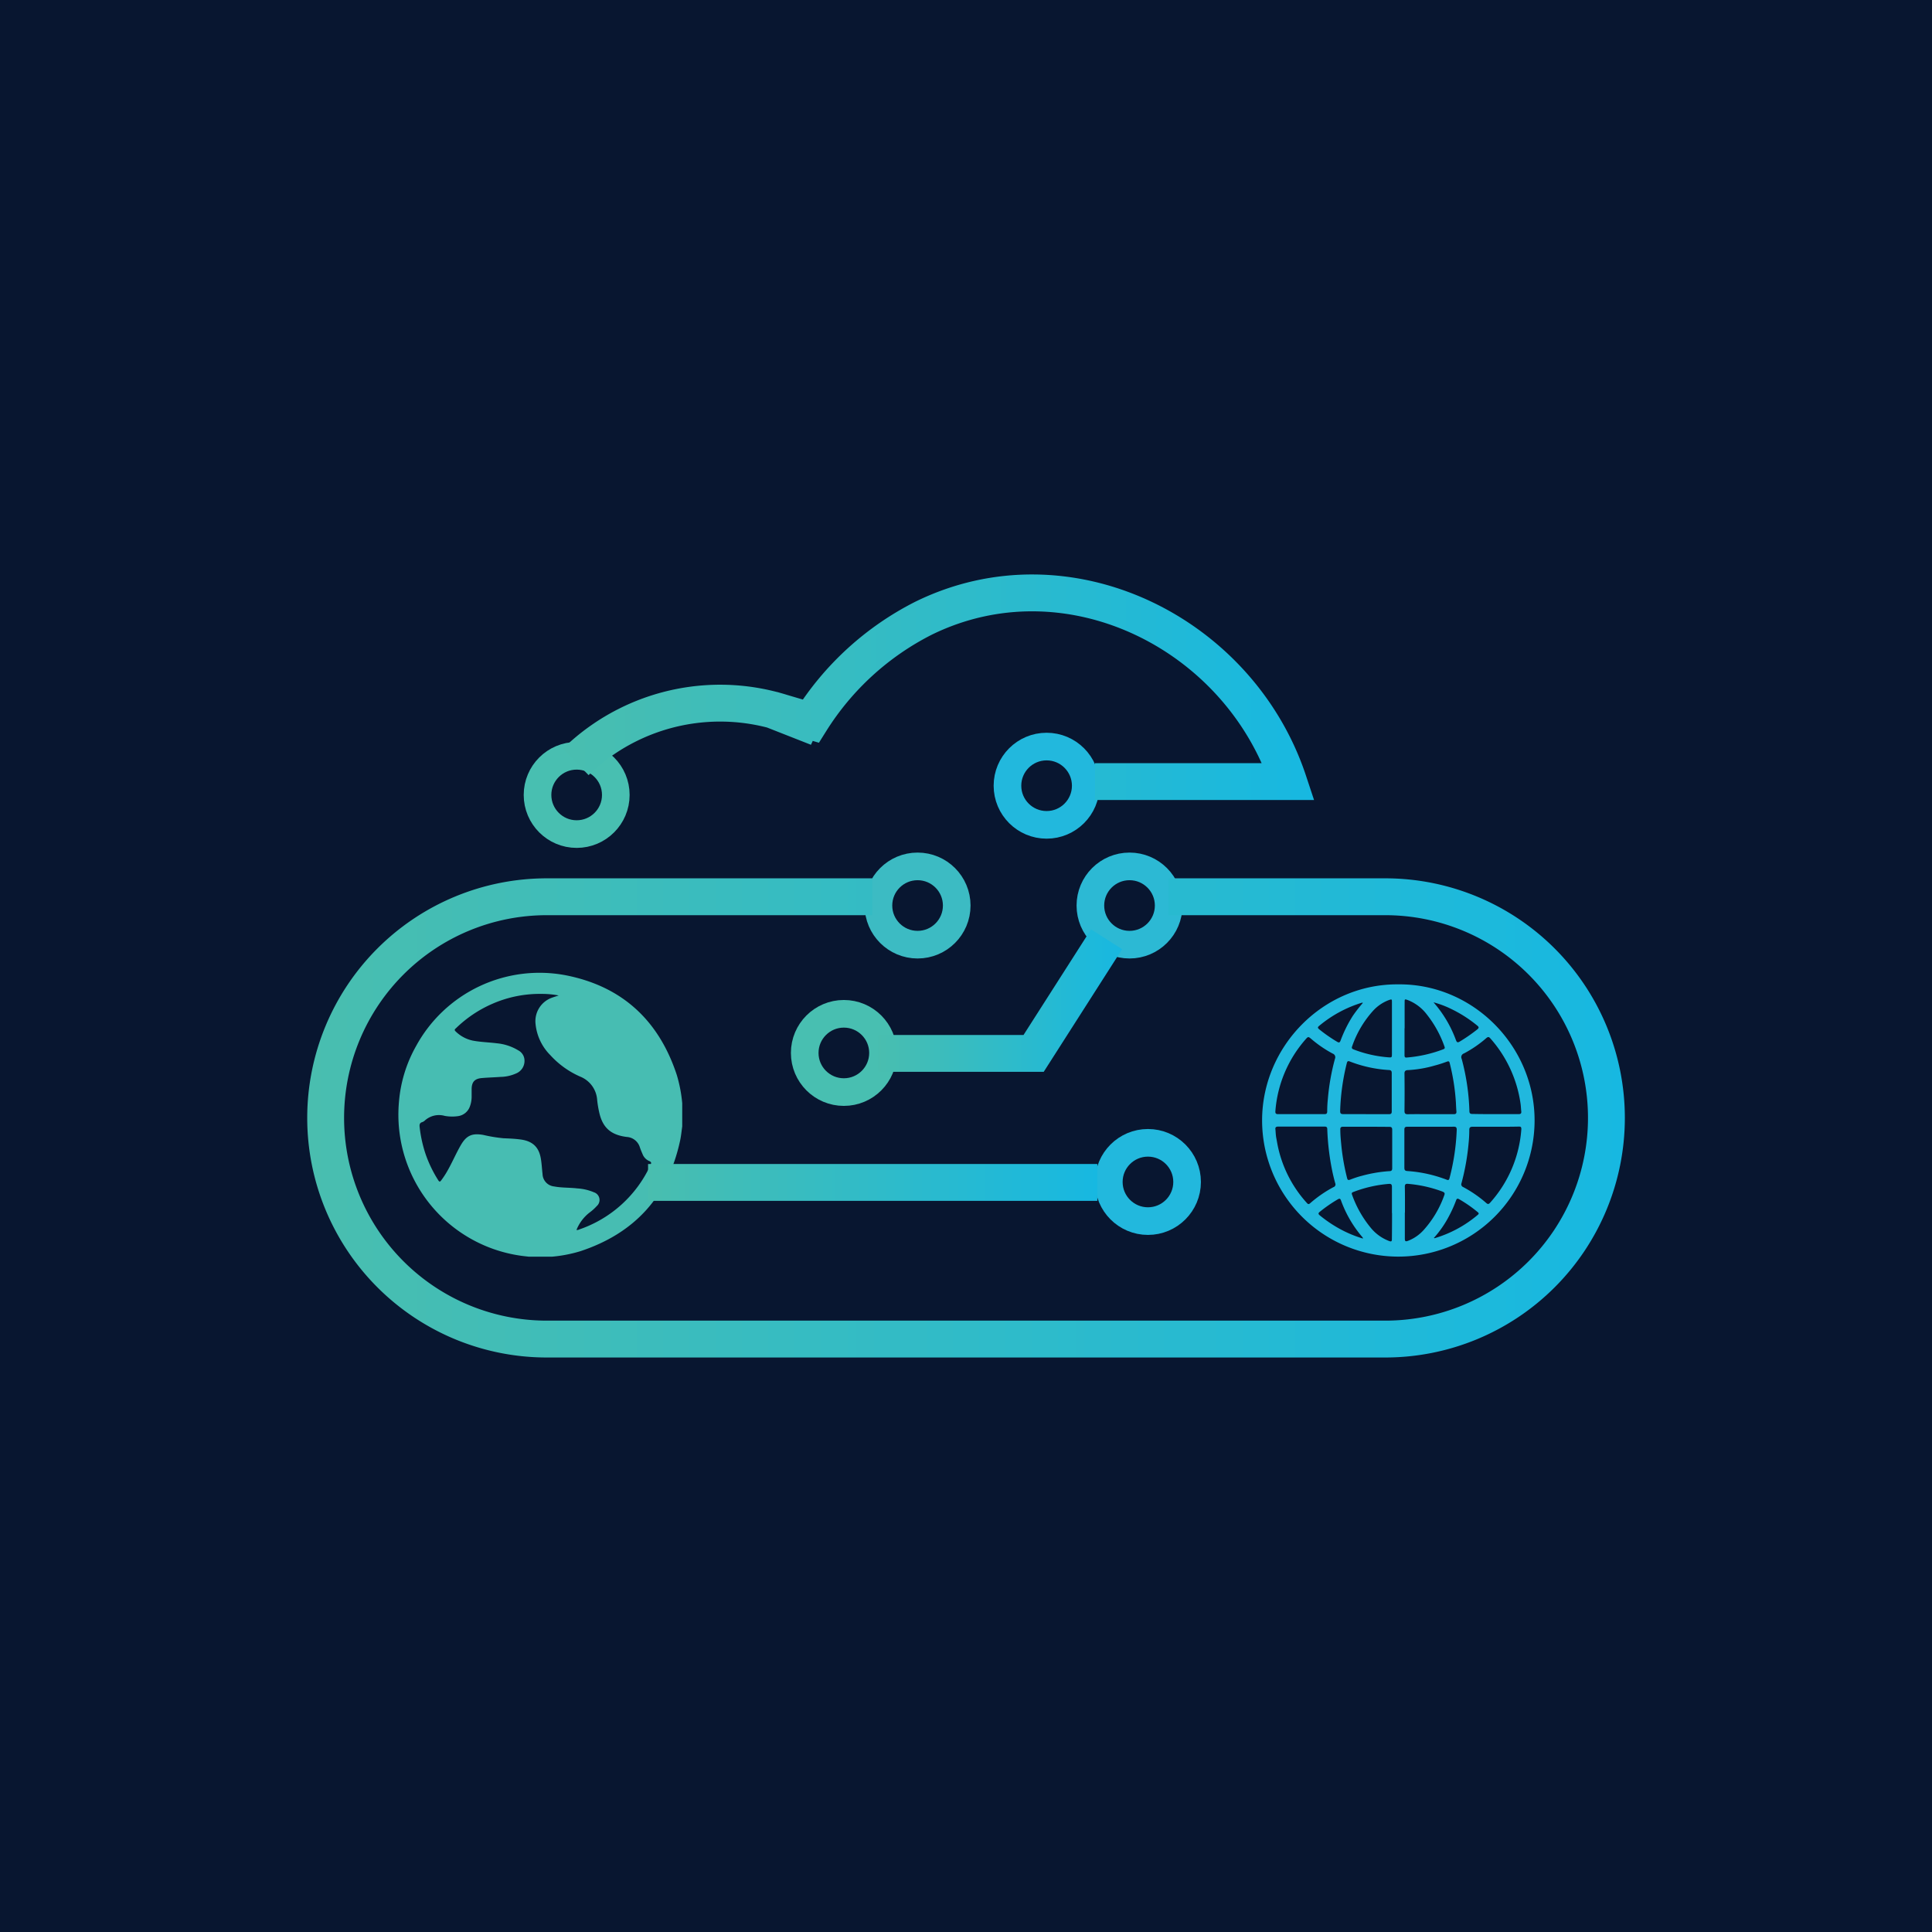 <svg xmlns="http://www.w3.org/2000/svg" xmlns:xlink="http://www.w3.org/1999/xlink" id="Layer_1" data-name="Layer 1" viewBox="0 0 500 500"><defs><style>.cls-1{fill:#081630;}.cls-2{fill:#21b8de;}.cls-3{fill:#47bdb2;}.cls-10,.cls-11,.cls-4,.cls-5,.cls-6,.cls-7,.cls-8,.cls-9{fill:none;stroke-miterlimit:10;}.cls-4{stroke:#2cb9d4;}.cls-4,.cls-5,.cls-6,.cls-7{stroke-width:7.15px;}.cls-5{stroke:#3cbbc3;}.cls-6{stroke:#22b8dd;}.cls-7{stroke:#48bfb1;}.cls-10,.cls-11,.cls-8,.cls-9{stroke-width:9.54px;}.cls-8{stroke:url(#blue);}.cls-9{stroke:url(#blue-2);}.cls-10{stroke:url(#blue-3);}.cls-11{stroke:url(#blue-4);}</style><linearGradient id="blue" x1="145.66" y1="177.86" x2="340.07" y2="177.86" gradientUnits="userSpaceOnUse"><stop offset="0" stop-color="#49beaf"></stop><stop offset="1" stop-color="#17b8e1"></stop></linearGradient><linearGradient id="blue-2" x1="227.34" y1="258.95" x2="290.4" y2="258.95" xlink:href="#blue"></linearGradient><linearGradient id="blue-3" x1="79.49" y1="289.31" x2="420.51" y2="289.31" xlink:href="#blue"></linearGradient><linearGradient id="blue-4" x1="167.72" y1="306.01" x2="283.99" y2="306.01" xlink:href="#blue"></linearGradient></defs><rect class="cls-1" x="-18" y="-18" width="2056" height="1060"></rect><path class="cls-2" d="M361.91,254.75c19.3-.17,35.28,15.94,35.24,35.29a35.26,35.26,0,1,1-70.52-.18C326.69,270.75,342.47,254.57,361.91,254.75Zm-31.83,37.57c.05.52.07,1.09.14,1.66s.18,1,.27,1.55a31.46,31.46,0,0,0,7.74,15.81c.29.33.48.36.81.08a31.93,31.93,0,0,1,6.06-4.19.73.73,0,0,0,.46-1c-.25-.88-.46-1.76-.66-2.64a65,65,0,0,1-1.4-11.28c0-.48-.1-.75-.68-.75-4,0-8.07,0-12.11,0C330.21,291.59,330,291.76,330.08,292.32Zm57.05-.72c-2,0-4,0-6,0-.7,0-.89.23-.88.9a32.8,32.8,0,0,1-.17,3.29,60.35,60.35,0,0,1-1.85,10.42.76.76,0,0,0,.44,1,31.77,31.77,0,0,1,6,4.15c.43.37.65.25,1-.13a31.78,31.78,0,0,0,8.05-19c0-.57-.14-.68-.66-.67C391.09,291.61,389.11,291.6,387.13,291.6Zm-.15-3.26c2,0,4,0,6,0,.58,0,.79-.18.72-.75s-.09-1.33-.19-2a32.29,32.29,0,0,0-7.82-16.87c-.35-.39-.57-.44-1-.09a30.27,30.27,0,0,1-5.82,4,1,1,0,0,0-.59,1.4,58.23,58.23,0,0,1,2,13.51c0,.61.25.76.81.75C383.05,288.33,385,288.34,387,288.34Zm-50.23,0c2,0,4,0,6,0,.53,0,.72-.16.73-.69,0-1.05.05-2.11.16-3.15A58.33,58.33,0,0,1,345.49,274a1,1,0,0,0-.61-1.34,30.92,30.92,0,0,1-5.44-3.71c-.87-.74-.89-.74-1.64.13a31.74,31.74,0,0,0-7.73,18.45c-.05.58.1.82.73.81C332.78,288.32,334.77,288.34,336.75,288.34Zm33.48,3.26c-2,0-4,0-6,0-.6,0-.78.19-.78.78q0,4.9,0,9.83c0,.55.14.81.74.85a34.93,34.93,0,0,1,10.24,2.26c.52.2.62-.08.72-.48A57.4,57.4,0,0,0,377,292.38c0-.59-.16-.8-.77-.79C374.2,291.62,372.22,291.6,370.23,291.6Zm-16.63,0c-2,0-4,0-6,0-.56,0-.75.18-.73.74,0,1.49.16,3,.3,4.43a58,58,0,0,0,1.47,8.17c.1.42.3.53.72.37,1-.38,2-.74,3.05-1a35.8,35.8,0,0,1,7.19-1.22c.57,0,.71-.28.7-.81q0-5,0-9.9c0-.62-.24-.76-.8-.75C357.52,291.61,355.56,291.6,353.6,291.6Zm16.62-3.25c2,0,4,0,6,0,.54,0,.74-.18.7-.71-.07-.81-.1-1.62-.14-2.43a55.62,55.62,0,0,0-1.6-10.1c-.11-.45-.29-.52-.71-.36-1,.37-2.07.73-3.13,1a30.59,30.59,0,0,1-6.91,1.19c-.64,0-1,.22-.95,1q.06,4.77,0,9.54c0,.71.23.89.9.88C366.34,288.32,368.28,288.35,370.22,288.35Zm-16.73,0c2,0,4,0,5.95,0,.51,0,.74-.14.74-.69,0-3.32,0-6.65,0-10,0-.51-.23-.72-.74-.74-.81-.05-1.62-.12-2.42-.23a33.47,33.47,0,0,1-7.75-2c-.43-.17-.59,0-.7.39a57.57,57.57,0,0,0-1.74,12.46c0,.6.18.79.77.79C349.56,288.33,351.53,288.34,353.49,288.34Zm10-22.23V273c0,.37,0,.74.53.69a34.23,34.23,0,0,0,9.48-2.13c.42-.16.48-.33.32-.74a28.52,28.52,0,0,0-4.5-8.2,11.38,11.38,0,0,0-5-3.81c-.79-.27-.8-.26-.8.55C363.51,261.61,363.52,263.86,363.52,266.11Zm-3.26.06v-6.74c0-.89,0-.9-.88-.59a10.54,10.54,0,0,0-3.89,2.62,26.67,26.67,0,0,0-5.5,9.23c-.21.53-.11.73.42.92a31.54,31.54,0,0,0,8.77,2c1.09.08,1.08.11,1.08-1Zm0,47.76c0-2.25,0-4.5,0-6.75,0-.62-.16-.86-.81-.8a33,33,0,0,0-9.19,2.1c-.38.14-.47.29-.33.68a28.24,28.24,0,0,0,4.8,8.52,11.27,11.27,0,0,0,4.82,3.49c.53.2.71.1.7-.5C360.25,318.42,360.26,316.17,360.26,313.93Zm3.34-.13c0,2.25,0,4.5,0,6.74,0,.62.13.83.78.59a10.53,10.53,0,0,0,4-2.71,26.81,26.81,0,0,0,5.41-9.05c.23-.57.1-.77-.45-1a33.44,33.44,0,0,0-8.92-2c-.59-.06-.82.12-.82.74C363.62,309.35,363.6,311.58,363.6,313.8Zm-10.87-54.27-.17-.06a31.56,31.56,0,0,0-11.2,6.07c-.37.32-.29.49,0,.77a39.13,39.13,0,0,0,4.7,3.28c.52.31.7.23.91-.31a33.86,33.86,0,0,1,3.18-6.41A37.26,37.26,0,0,1,352.73,259.53ZM371,259.4c.48.58.85,1,1.19,1.45a30.87,30.87,0,0,1,4.6,8.31c.22.58.41.75,1,.39a43,43,0,0,0,4.48-3.1c.52-.42.53-.64,0-1.06a33.36,33.36,0,0,0-6.57-4.21A25.17,25.17,0,0,0,371,259.4Zm.09,61c.14,0,.16.06.18.05a30.8,30.8,0,0,0,11.19-6.06c.36-.3.24-.47-.05-.71a34,34,0,0,0-4.76-3.31c-.46-.26-.64-.19-.82.3a32.29,32.29,0,0,1-1.72,3.85A27.49,27.49,0,0,1,371.05,320.42Zm-18.35.11c-.06-.18-.06-.23-.09-.26a30.52,30.52,0,0,1-5.61-9.6c-.17-.47-.38-.51-.79-.28a37.25,37.25,0,0,0-4.71,3.26c-.43.35-.37.58,0,.89a33.8,33.8,0,0,0,4.72,3.25A30.76,30.76,0,0,0,352.7,320.53Z"></path><path class="cls-3" d="M142.85,325.23h-6c-.73-.09-1.47-.16-2.2-.27a36.86,36.86,0,0,1-31.41-39.67,35.19,35.19,0,0,1,4.43-14.55,36.38,36.38,0,0,1,38.7-18.35c14.62,2.85,24.16,11.7,28.79,25.83a36.92,36.92,0,0,1,1.4,7.3v6c-.17,1.18-.28,2.37-.52,3.53-3.08,14.54-11.73,24.09-25.81,28.75A36,36,0,0,1,142.85,325.23Zm6.34-6.92a1.13,1.13,0,0,0,.73-.13,31.51,31.51,0,0,0,18.44-16.7c.22-.47.26-.76-.33-1a3.19,3.19,0,0,1-1.74-1.81c-.25-.57-.49-1.14-.69-1.73a3.78,3.78,0,0,0-3.42-2.7c-4-.51-6.07-2.31-7-5.92a27.53,27.53,0,0,1-.63-3.59,7,7,0,0,0-4.39-6.1,22.86,22.86,0,0,1-7.74-5.56A13.24,13.24,0,0,1,138.6,265a6.45,6.45,0,0,1,4.25-6.8c.54-.19,1.09-.36,1.74-.57a22.76,22.76,0,0,0-4.43-.41,30.55,30.55,0,0,0-12.75,2.57,31.45,31.45,0,0,0-9.36,6.27c-.26.24-.59.44-.15.85a8.94,8.94,0,0,0,4.41,2.39c2.07.4,4.17.44,6.25.7a13.08,13.08,0,0,1,5.6,1.85,3,3,0,0,1,1.58,2.56,3.5,3.5,0,0,1-2.18,3.4,10.21,10.21,0,0,1-4,.89c-1.61.12-3.24.16-4.85.3-1.85.15-2.64,1-2.65,2.88,0,.64,0,1.29,0,1.93a7.25,7.25,0,0,1-.45,2.53,3.81,3.81,0,0,1-3.2,2.53,10.45,10.45,0,0,1-3.35-.09,5.43,5.43,0,0,0-5.08,1.18,1.79,1.79,0,0,1-.73.45c-.65.2-.72.67-.65,1.24a33.83,33.83,0,0,0,1.57,7.11,32.32,32.32,0,0,0,3.25,6.69c.28.44.47.45.78,0a21.15,21.15,0,0,0,1.2-1.77c1.43-2.35,2.47-4.91,3.84-7.29,1.48-2.55,2.93-3.18,5.85-2.67a38.65,38.65,0,0,0,5.22.86c1.5.06,3,.12,4.5.33,3,.42,4.68,1.94,5.17,5,.22,1.29.27,2.61.43,3.91a3.33,3.33,0,0,0,3,3.23c2,.38,4,.27,6,.51a13,13,0,0,1,4.29,1,2.09,2.09,0,0,1,.74,3.57,12.55,12.55,0,0,1-1.92,1.72A10.76,10.76,0,0,0,149.19,318.31Z"></path><circle class="cls-4" cx="292.32" cy="234.35" r="10.13"></circle><circle class="cls-5" cx="237.47" cy="234.35" r="10.13"></circle><circle class="cls-6" cx="270.86" cy="203.34" r="10.13"></circle><circle class="cls-7" cx="149.24" cy="205.73" r="10.13"></circle><circle class="cls-7" cx="218.39" cy="272.5" r="10.13"></circle><circle class="cls-6" cx="297.09" cy="305.89" r="10.13"></circle><path class="cls-8" d="M283.39,202.27h50.08C320.73,163.8,276.4,141.63,239,160a73.79,73.79,0,0,0-29.18,26.62l-10-2.95,11.8,4.64A53.49,53.49,0,0,0,149,197.19"></path><polyline class="cls-9" points="286.38 243.08 267.5 272.62 227.34 272.62"></polyline><path class="cls-10" d="M302.45,232.08h56.06a57.23,57.23,0,0,1,57.23,57.23h0a57.24,57.24,0,0,1-57.23,57.24h-217a57.24,57.24,0,0,1-57.23-57.24h0a57.23,57.23,0,0,1,57.23-57.23h84.24"></path><line class="cls-11" x1="167.72" y1="306.01" x2="283.99" y2="306.01"></line></svg>